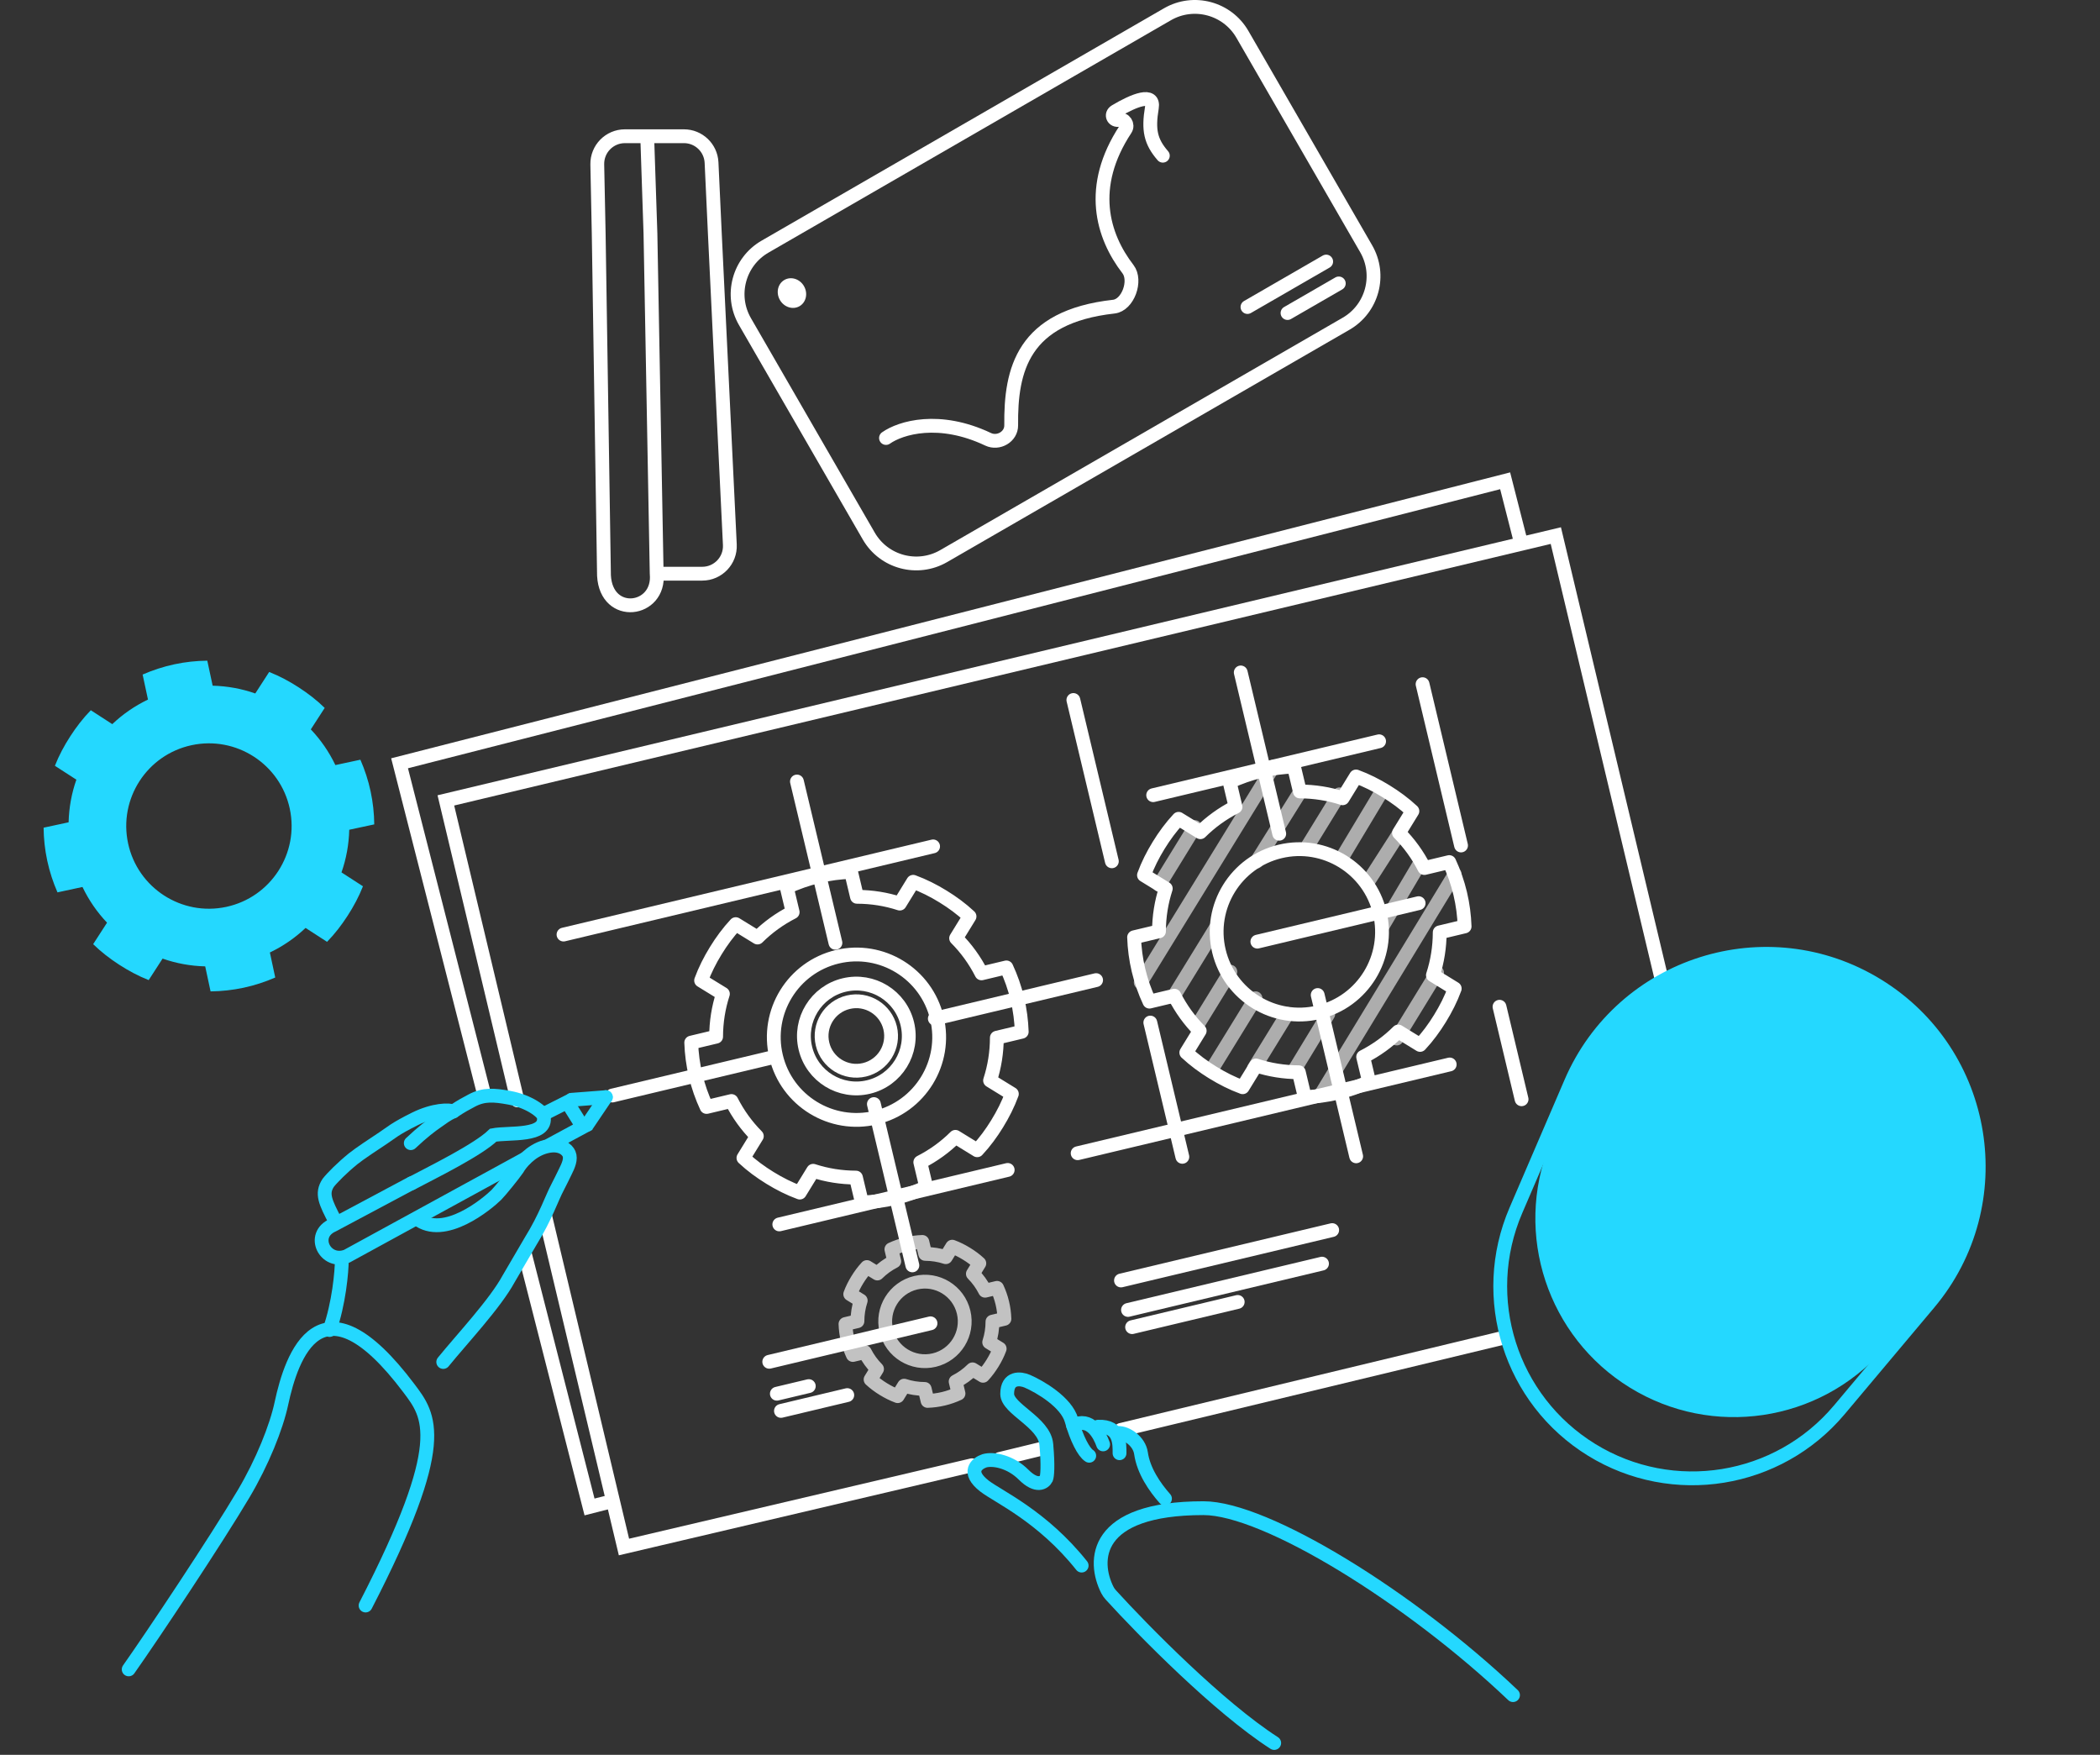 <svg xmlns="http://www.w3.org/2000/svg" width="152" height="127" viewBox="0 0 152 127" fill="none"><rect x="0" y="0" width="152" height="127" fill="#333333" stroke="none"/><path d="M35.071 79.313L28.921 55.24L108.944 34.795L110.117 39.387" stroke="white"></path><path d="M37.988 90.733L42.671 109.06L44.399 108.619" stroke="white"></path><path d="M72.357 105.586L75.737 104.763" stroke="white" stroke-linecap="round"></path><path d="M81.128 103.484L109.04 96.76" stroke="white" stroke-linecap="round"></path><path d="M70.347 106.042L45.163 111.959L39.466 88.043" stroke="white" stroke-linecap="round"></path><path d="M37.452 79.638L32.272 57.926L112.612 38.761L120.288 70.942" stroke="white" stroke-linecap="round"></path><path d="M12.612 48.078C11.811 48.25 11.046 48.502 10.323 48.818L10.711 50.628C9.747 51.092 8.882 51.689 8.128 52.407L6.573 51.401C6.011 51.977 5.52 52.615 5.085 53.289C4.649 53.962 4.268 54.671 3.974 55.421L5.528 56.426C5.183 57.408 4.993 58.442 4.966 59.511L3.156 59.9C3.164 60.689 3.248 61.49 3.42 62.291C3.592 63.092 3.844 63.857 4.16 64.581L5.97 64.192C6.433 65.156 7.031 66.021 7.748 66.775L6.743 68.33C7.318 68.893 7.957 69.383 8.63 69.819C9.304 70.254 10.013 70.636 10.762 70.93L11.768 69.375C12.75 69.72 13.784 69.91 14.853 69.938L15.241 71.748C16.03 71.739 16.831 71.655 17.633 71.483C18.434 71.311 19.199 71.059 19.922 70.744L19.534 68.933C20.498 68.47 21.363 67.873 22.117 67.155L23.672 68.161C24.235 67.585 24.725 66.946 25.16 66.273C25.596 65.6 25.977 64.891 26.271 64.141L24.717 63.136C25.062 62.154 25.252 61.12 25.279 60.05L27.089 59.662C27.081 58.873 26.997 58.072 26.825 57.271C26.653 56.469 26.401 55.704 26.085 54.981L24.275 55.369C23.812 54.405 23.214 53.541 22.497 52.786L23.502 51.232C22.927 50.669 22.288 50.179 21.615 49.743C20.941 49.307 20.232 48.926 19.483 48.632L18.477 50.187C17.495 49.842 16.461 49.652 15.392 49.624L15.004 47.814C14.215 47.822 13.414 47.906 12.612 48.078ZM13.867 53.93C17.097 53.237 20.281 55.296 20.974 58.526C21.667 61.756 19.608 64.939 16.378 65.632C13.148 66.325 9.964 64.266 9.271 61.036C8.578 57.806 10.637 54.622 13.867 53.93Z" fill="#24D8FF"></path><path d="M59.216 63.421C58.419 63.611 57.66 63.88 56.944 64.213L57.373 66.013C56.42 66.499 55.569 67.116 54.831 67.85L53.254 66.881C52.705 67.469 52.229 68.119 51.809 68.802C51.389 69.485 51.024 70.203 50.747 70.959L52.324 71.928C52.002 72.918 51.836 73.956 51.833 75.025L50.032 75.455C50.058 76.244 50.161 77.043 50.351 77.84C50.541 78.637 50.81 79.396 51.143 80.112L52.944 79.682C53.429 80.635 54.046 81.486 54.78 82.224L53.811 83.801C54.399 84.351 55.049 84.826 55.732 85.246C56.415 85.666 57.133 86.031 57.889 86.308L58.858 84.731C59.848 85.053 60.886 85.22 61.956 85.223L62.385 87.024C63.174 86.997 63.973 86.895 64.77 86.705C65.567 86.515 66.326 86.245 67.042 85.913L66.612 84.112C67.566 83.626 68.417 83.01 69.154 82.275L70.731 83.245C71.281 82.656 71.757 82.007 72.177 81.323C72.597 80.64 72.962 79.923 73.239 79.167L71.662 78.197C71.984 77.207 72.15 76.169 72.153 75.1L73.954 74.67C73.927 73.882 73.825 73.083 73.635 72.285C73.445 71.488 73.175 70.729 72.843 70.013L71.042 70.443C70.557 69.49 69.94 68.639 69.205 67.901L70.175 66.324C69.587 65.775 68.937 65.299 68.254 64.879C67.57 64.459 66.853 64.094 66.097 63.817L65.127 65.394C64.138 65.072 63.1 64.905 62.03 64.903L61.601 63.102C60.812 63.128 60.013 63.23 59.216 63.421V63.421ZM60.604 69.242C63.818 68.475 67.047 70.461 67.814 73.674C68.581 76.887 66.595 80.117 63.382 80.884C60.168 81.65 56.938 79.665 56.172 76.451C55.405 73.238 57.391 70.008 60.604 69.242Z" stroke="white" stroke-linecap="round" stroke-linejoin="round"></path><path d="M65.614 90.034C65.23 90.125 64.865 90.255 64.521 90.414L64.727 91.281C64.269 91.514 63.86 91.811 63.505 92.164L62.747 91.698C62.482 91.98 62.254 92.293 62.052 92.621C61.85 92.95 61.674 93.295 61.541 93.659L62.299 94.125C62.144 94.601 62.064 95.1 62.063 95.615L61.197 95.821C61.21 96.2 61.259 96.585 61.35 96.968C61.442 97.351 61.571 97.716 61.731 98.061L62.597 97.854C62.831 98.312 63.127 98.722 63.48 99.076L63.014 99.835C63.297 100.099 63.61 100.328 63.938 100.53C64.267 100.732 64.612 100.907 64.975 101.041L65.442 100.282C65.918 100.437 66.417 100.517 66.931 100.519L67.138 101.385C67.517 101.372 67.901 101.323 68.285 101.231C68.668 101.14 69.033 101.01 69.377 100.85L69.171 99.984C69.629 99.751 70.038 99.454 70.393 99.101L71.152 99.567C71.416 99.284 71.644 98.972 71.847 98.643C72.049 98.315 72.224 97.97 72.357 97.606L71.599 97.14C71.754 96.664 71.834 96.165 71.835 95.65L72.701 95.444C72.689 95.064 72.639 94.68 72.548 94.297C72.457 93.913 72.327 93.548 72.167 93.204L71.301 93.411C71.068 92.952 70.771 92.543 70.418 92.188L70.884 91.43C70.601 91.166 70.289 90.937 69.96 90.735C69.631 90.533 69.286 90.357 68.923 90.224L68.457 90.983C67.981 90.828 67.481 90.748 66.967 90.746L66.76 89.88C66.381 89.893 65.997 89.942 65.614 90.034V90.034ZM66.281 92.833C67.827 92.464 69.38 93.419 69.749 94.965C70.117 96.51 69.162 98.063 67.617 98.432C66.072 98.8 64.518 97.846 64.15 96.3C63.781 94.755 64.736 93.202 66.281 92.833Z" stroke="white" stroke-opacity="0.7" stroke-linecap="round" stroke-linejoin="round"></path><path d="M109.722 87.596L113.704 78.339C117.412 69.722 127.902 66.4 135.893 71.313C143.898 76.235 145.659 87.121 139.614 94.315L133.131 102.031C128.7 107.303 121.077 108.537 115.21 104.93C109.331 101.315 106.994 93.935 109.722 87.596Z" stroke="#24D8FF"></path><path d="M112.164 82.829L113.751 78.869C117.238 70.169 127.719 66.705 135.704 71.614C143.704 76.532 145.332 87.478 139.108 94.512L136.281 97.708C131.652 102.939 123.932 104.087 117.981 100.428C112.015 96.761 109.559 89.329 112.164 82.829Z" fill="#24D8FF"></path><circle cx="61.983" cy="74.977" r="2.515" transform="rotate(-13.417 61.983 74.977)" stroke="white"></circle><circle cx="61.983" cy="74.977" r="3.794" transform="rotate(-13.417 61.983 74.977)" stroke="white"></circle><path d="M57.684 56.559L68.793 103.128" stroke="white" stroke-linecap="round" stroke-dasharray="12 12"></path><path d="M77.692 50.66L85.579 83.72" stroke="white" stroke-linecap="round" stroke-dasharray="12 12"></path><path d="M89.807 48.666L98.796 86.347" stroke="white" stroke-linecap="round" stroke-dasharray="12 12"></path><path d="M102.967 49.515L110.133 79.554" stroke="white" stroke-linecap="round" stroke-dasharray="12 12"></path><path d="M55.679 98.554L77.541 93.339" stroke="white" stroke-linecap="round" stroke-dasharray="12 12"></path><path d="M44.319 79.285L111.505 63.258" stroke="white" stroke-linecap="round" stroke-dasharray="12 12"></path><path d="M56.23 100.865L58.541 100.314" stroke="white" stroke-linecap="round"></path><path d="M81.138 92.669L96.424 89.023" stroke="white" stroke-linecap="round"></path><path d="M81.646 94.802L95.688 91.452" stroke="white" stroke-linecap="round"></path><path d="M81.943 96.046L89.586 94.223" stroke="white" stroke-linecap="round"></path><path d="M56.527 102.109L61.326 100.964" stroke="white" stroke-linecap="round"></path><path d="M83.907 64.037L86.479 59.854" stroke="white" stroke-opacity="0.6" stroke-linecap="round"></path><path d="M82.568 71.1L92.177 55.47" stroke="white" stroke-opacity="0.6" stroke-linecap="round"></path><path d="M84.906 72.183L88.027 67.104M94.148 57.236L90.948 62.355" stroke="white" stroke-opacity="0.6" stroke-linecap="round"></path><path d="M86.656 74.22L89.053 70.322M96.942 57.489L94.602 61.296" stroke="white" stroke-opacity="0.6" stroke-linecap="round"></path><path d="M87.64 77.504L90.874 72.245M100.087 57.145L97.072 62.17" stroke="white" stroke-opacity="0.6" stroke-linecap="round"></path><path d="M90.766 77.303L93.181 73.376M101.366 60.16L99.081 63.724" stroke="white" stroke-opacity="0.6" stroke-linecap="round"></path><path d="M93.622 77.543L96.137 73.402M102.736 62.536L100.086 67.013" stroke="white" stroke-opacity="0.6" stroke-linecap="round"></path><path d="M95.666 79.103L105.295 63.267" stroke="white" stroke-opacity="0.6" stroke-linecap="round"></path><path d="M101.094 75.158L104.015 70.393" stroke="white" stroke-opacity="0.6" stroke-linecap="round"></path><path d="M91.271 55.797C90.473 55.988 89.715 56.257 88.999 56.589L89.428 58.39C88.475 58.876 87.624 59.493 86.886 60.227L85.309 59.258C84.76 59.846 84.284 60.496 83.864 61.179C83.444 61.862 83.079 62.58 82.802 63.336L84.379 64.305C84.057 65.295 83.891 66.333 83.888 67.402L82.087 67.832C82.113 68.621 82.216 69.42 82.406 70.217C82.596 71.014 82.865 71.773 83.198 72.489L84.999 72.059C85.484 73.012 86.101 73.863 86.835 74.601L85.866 76.178C86.454 76.728 87.104 77.203 87.787 77.623C88.47 78.043 89.188 78.408 89.944 78.685L90.913 77.108C91.903 77.43 92.941 77.597 94.011 77.6L94.44 79.401C95.229 79.374 96.028 79.272 96.825 79.082C97.622 78.891 98.381 78.622 99.097 78.29L98.667 76.489C99.621 76.004 100.472 75.386 101.209 74.652L102.786 75.622C103.336 75.033 103.811 74.384 104.231 73.7C104.651 73.017 105.017 72.3 105.294 71.544L103.716 70.574C104.039 69.584 104.205 68.546 104.208 67.477L106.009 67.047C105.982 66.258 105.88 65.46 105.69 64.662C105.5 63.865 105.23 63.106 104.898 62.39L103.097 62.82C102.612 61.867 101.995 61.016 101.26 60.278L102.23 58.701C101.642 58.151 100.992 57.676 100.309 57.256C99.626 56.836 98.908 56.471 98.152 56.194L97.182 57.771C96.193 57.449 95.155 57.282 94.085 57.279L93.656 55.479C92.867 55.505 92.068 55.607 91.271 55.797V55.797ZM92.659 61.619C95.873 60.852 99.102 62.838 99.869 66.051C100.635 69.264 98.65 72.494 95.436 73.261C92.223 74.027 88.993 72.041 88.227 68.828C87.46 65.615 89.446 62.385 92.659 61.619Z" stroke="white" stroke-linecap="round" stroke-linejoin="round"></path><path d="M40.788 67.635L67.538 61.254" stroke="white" stroke-linecap="round"></path><path d="M56.407 88.612L72.937 84.669" stroke="white" stroke-linecap="round"></path><path d="M78.002 83.46L104.93 77.037" stroke="white" stroke-linecap="round"></path><path d="M83.468 57.548L99.82 53.647" stroke="white" stroke-linecap="round"></path><path d="M84.322 108.46C83.591 107.637 82.769 106.45 82.586 105.171C82.46 104.29 81.52 103.678 80.941 103.709" stroke="#24D8FF" stroke-linecap="round"></path><path d="M81.033 105.171C81.033 104.501 81.088 103.179 79.48 103.253" stroke="#24D8FF" stroke-linecap="round"></path><path d="M79.845 104.532C79.602 103.832 78.912 102.504 77.669 103.162" stroke="#24D8FF" stroke-linecap="round"></path><path d="M78.839 105.354C78.444 105.11 77.926 104.111 77.56 102.796C77.195 101.48 75.276 100.359 74.363 99.963C73.875 99.75 72.901 99.635 72.901 100.877C72.901 101.973 75.587 102.924 75.733 104.532C75.879 106.14 75.794 106.846 75.733 106.999C75.581 107.303 75.039 107.675 74.088 106.724C73.138 105.774 71.896 105.537 71.256 105.719C70.708 105.902 69.941 106.523 71.256 107.547C72.234 108.307 75.441 109.721 78.291 113.303" stroke="#24D8FF" stroke-linecap="round"></path><path d="M109.513 122.678C102.058 115.588 91.605 109.148 87.112 109.148C79.106 109.148 79.095 112.982 80.156 115.076C80.222 115.206 80.307 115.322 80.405 115.43C82.774 118.032 88.22 123.565 92.228 126.142" stroke="#24D8FF" stroke-linecap="round"></path><path d="M9.315 120.815C11.069 118.33 15.65 111.45 17.629 108.115C18.985 105.831 20.002 103.291 20.37 101.565C21.101 98.143 23.203 91.972 29.598 100.469C31.111 102.479 32.583 104.314 26.461 116.192" stroke="#24D8FF" stroke-linecap="round"></path><path d="M32.083 98.568C33.42 96.923 35.837 94.352 36.814 92.552L38.408 89.826C39.488 88.091 39.95 86.677 40.363 85.91C40.546 85.569 40.66 85.31 40.914 84.804C41.145 84.344 41.348 83.879 41.187 83.499C41.063 83.207 40.549 82.696 39.479 82.988C38.408 83.279 37.678 84.183 37.447 84.599C37.215 84.943 36.21 86.191 35.935 86.465C35.295 87.101 32.142 89.74 30.176 88.194" stroke="#24D8FF" stroke-linecap="round"></path><path d="M29.794 85.638C31.426 84.775 34.596 83.22 35.7 82.152C36.835 81.932 39.636 82.299 39.353 80.796C39.294 80.482 38.308 79.705 36.842 79.441C35.787 79.251 35.022 79.177 34.146 79.648C33.649 79.915 33.452 80.01 32.81 80.436C32.312 80.656 32.009 80.909 31.602 81.189C31.185 81.476 30.58 81.932 29.733 82.731" stroke="#24D8FF" stroke-linecap="round"></path><path d="M32.809 80.437C32.543 80.292 31.393 80.301 30.037 80.973C28.556 81.707 28.303 81.984 27.729 82.363C27.156 82.741 26.009 83.498 25.559 83.863C24.765 84.509 24.041 85.237 23.755 85.605C23.251 86.382 23.532 86.97 24.288 88.418" stroke="#24D8FF" stroke-linecap="round"></path><path d="M24.743 91.104C24.743 92.067 24.524 94.35 23.855 96.253" stroke="#24D8FF" stroke-linecap="round"></path><path d="M38.004 83.863L25.102 90.913C23.543 91.522 22.459 89.386 24.095 88.664L29.785 85.631M39.798 82.858L42.184 81.568L41.054 79.762L39.439 80.578" stroke="#24D8FF" stroke-linecap="round"></path><path d="M42.506 81.393L43.851 79.402" stroke="#24D8FF" stroke-linecap="round"></path><path d="M41.374 79.593L43.851 79.402" stroke="#24D8FF" stroke-linecap="round"></path><path d="M47.531 41.519C47.795 44.272 43.886 44.804 43.717 41.654L43.334 16.894L43.232 11.9C43.209 10.78 44.111 9.859 45.232 9.859L46.845 9.859M47.531 41.519L47.08 16.894L46.845 9.859M47.531 41.519L50.829 41.519C51.971 41.519 52.882 40.564 52.827 39.423L51.74 16.894L51.502 11.766C51.452 10.699 50.573 9.859 49.504 9.859L46.845 9.859" stroke="white" stroke-linecap="round"></path><path d="M53.921 23.275C52.824 21.375 53.475 18.945 55.375 17.849L84.501 1.033C86.401 -0.064 88.83 0.587 89.927 2.487L98.885 18.003C99.982 19.903 99.331 22.332 97.431 23.429L68.306 40.245C66.406 41.342 63.976 40.691 62.88 38.791L53.921 23.275Z" stroke="white"></path><ellipse cx="57.322" cy="21.21" rx="1.005" ry="1.096" transform="rotate(-30 57.322 21.21)" fill="white"></ellipse><path d="M90.293 22.219L95.99 18.93M93.192 22.655L96.903 20.512" stroke="white" stroke-linecap="round"></path><path d="M64.129 31.698C65.188 30.951 67.972 30.11 71.52 31.792C72.267 32.146 73.199 31.61 73.191 30.783C73.149 26.752 74.034 22.926 80.618 22.192C81.648 22.077 82.278 20.301 81.645 19.48C79.791 17.076 78.723 13.517 81.467 9.354C81.681 9.029 81.39 8.577 81.011 8.67V8.67C80.584 8.774 80.358 8.281 80.735 8.055C82.102 7.236 83.56 6.674 83.374 7.793C83.103 9.42 83.282 10.245 84.167 11.268" stroke="white" stroke-linecap="round"></path></svg>